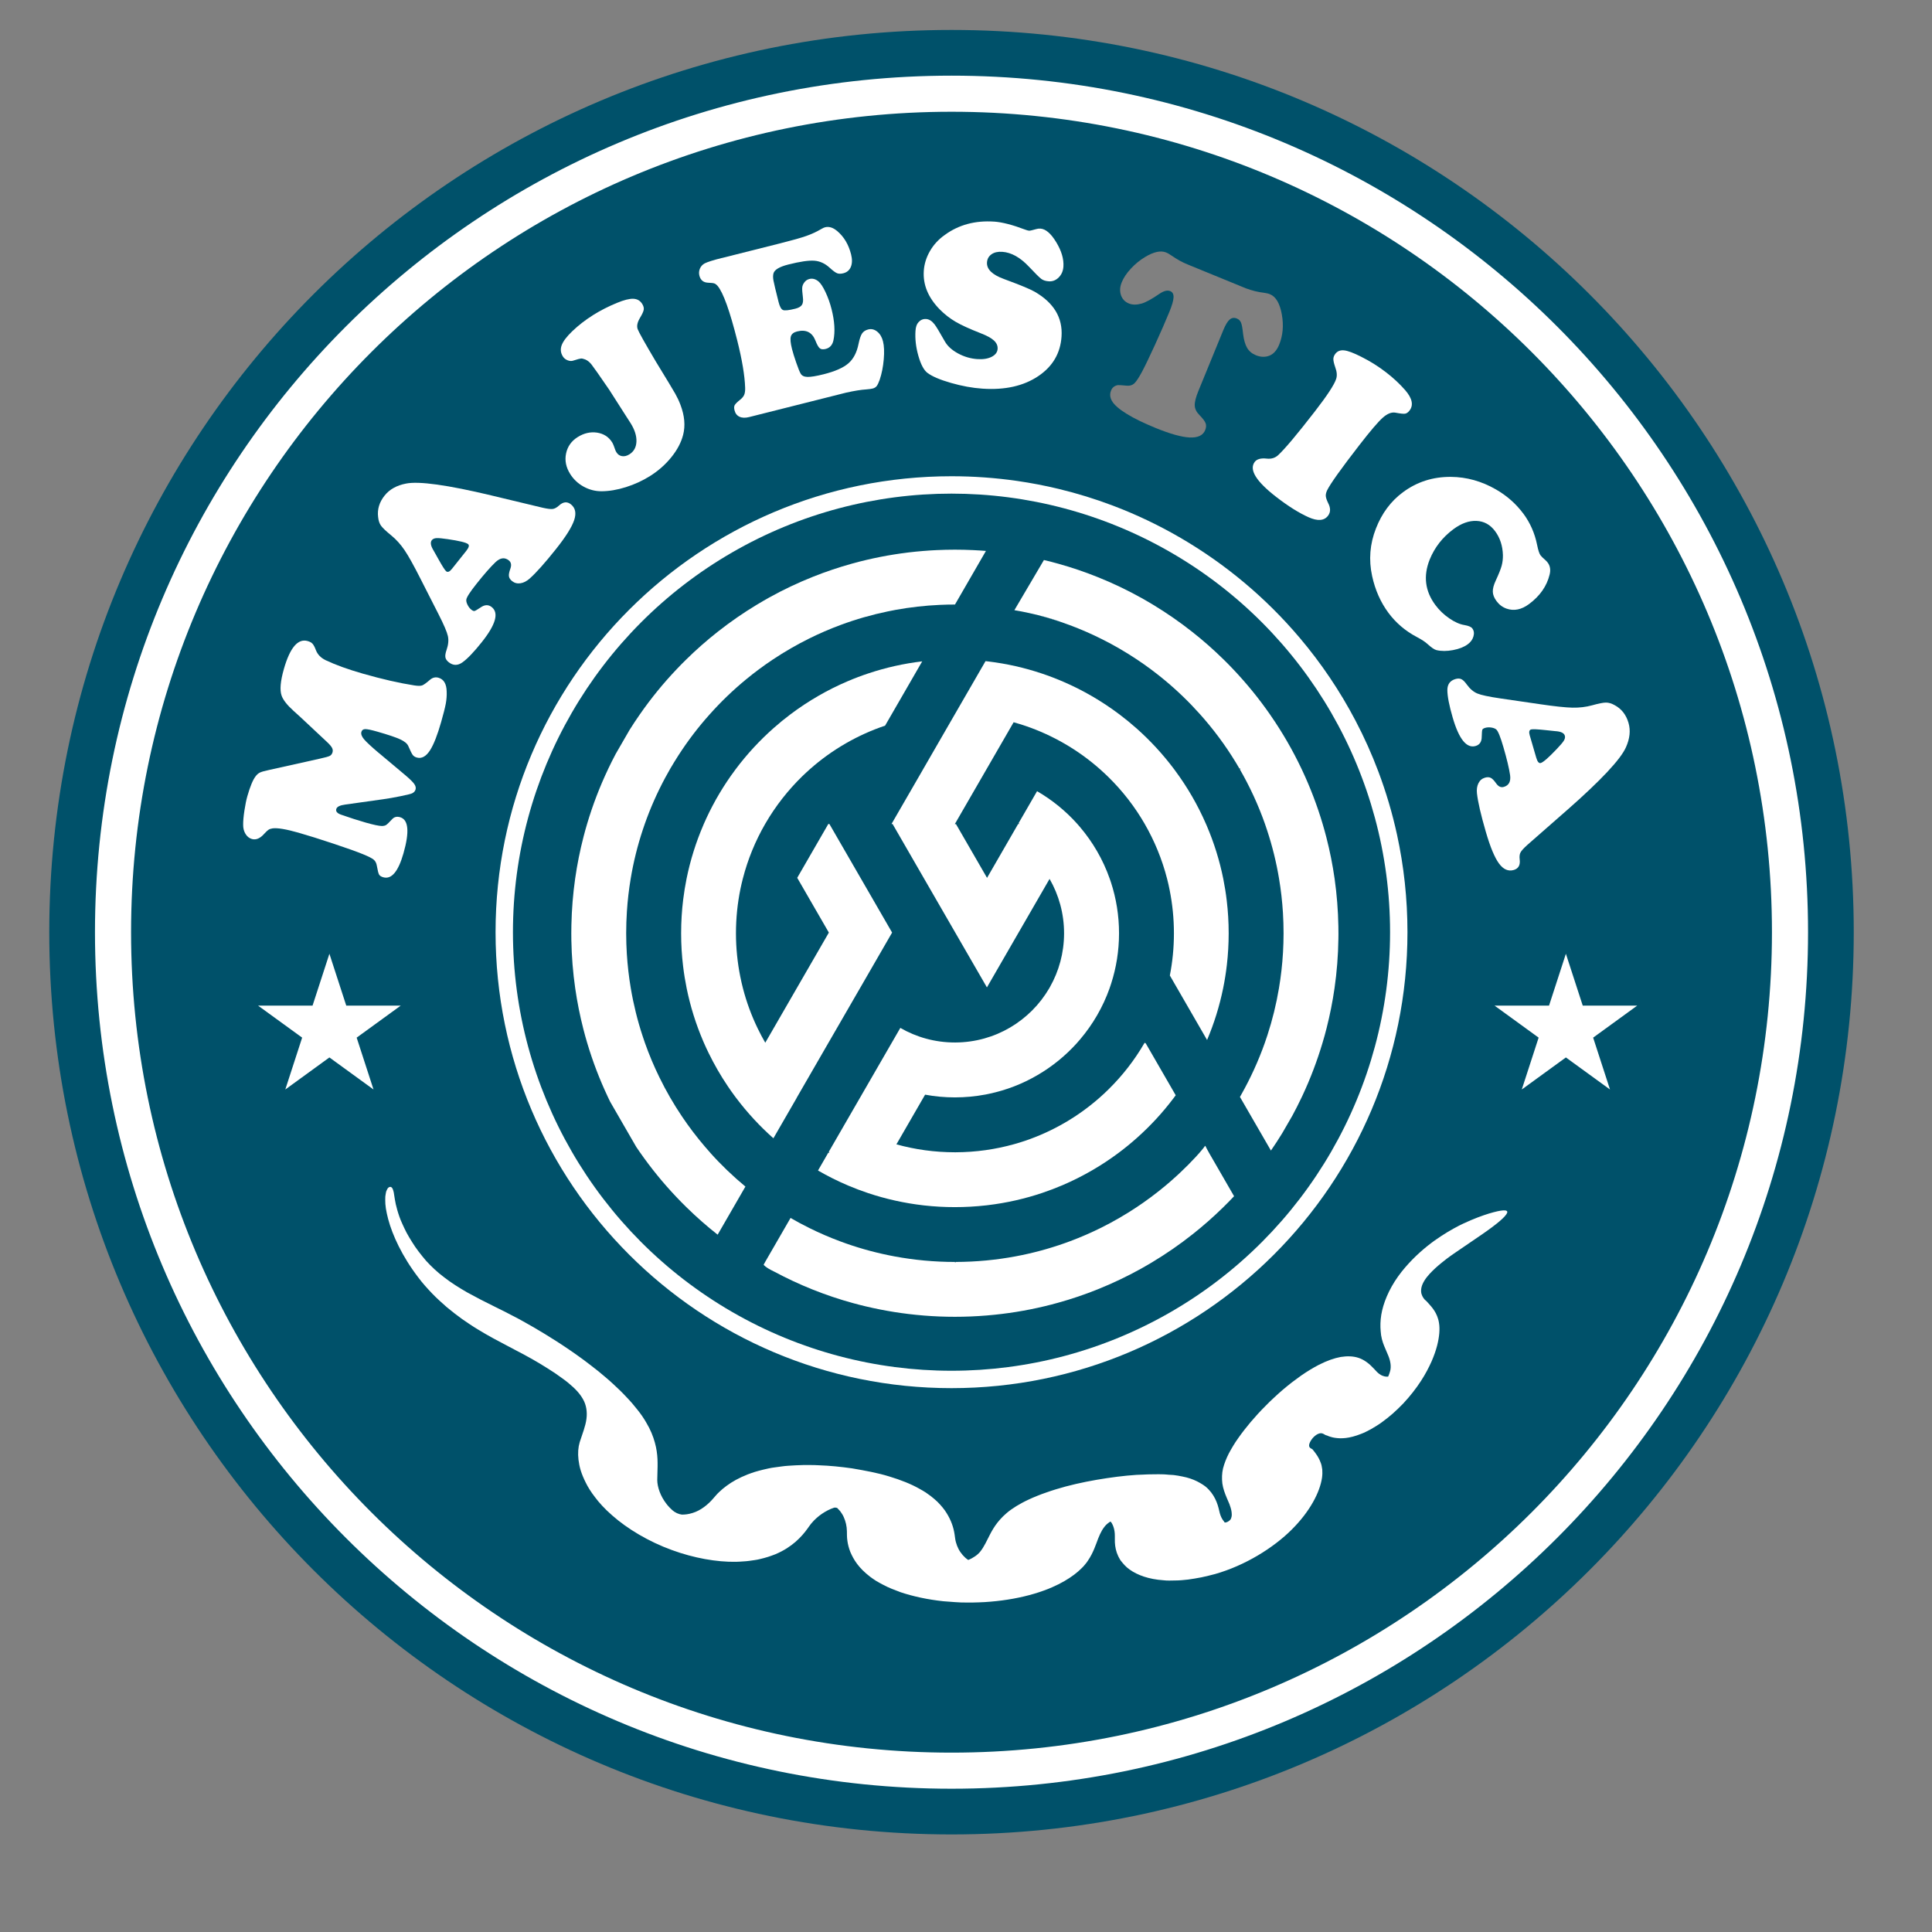 <svg xmlns="http://www.w3.org/2000/svg" id="uuid-0178f347-9618-4d6c-95c9-e8623b57715c" viewBox="0 0 1000 1000"><rect x="0" y="0" width="1000" height="1000" fill="#808080" stroke="none"/><path d="M492.5,15.5C234.58,15.5,25.5,224.58,25.5,482.5s209.08,467,467,467,467-209.08,467-467S750.42,15.5,492.5,15.5ZM605.71,150.68c-1.47-.6-3.33-.14-5.59,1.4-4.09,2.81-7.21,4.5-9.33,5.08-2.53.69-4.69.66-6.5-.08-2.03-.84-3.39-2.28-4.09-4.35-.69-2.06-.55-4.28.42-6.65.96-2.34,2.53-4.69,4.74-7.07,2.2-2.37,4.67-4.38,7.41-6.03,4.44-2.67,8.05-3.43,10.84-2.29.75.31,1.57.77,2.46,1.4,1.86,1.25,3.41,2.21,4.65,2.9,1.23.68,2.7,1.37,4.4,2.06l29.76,12.19c3.25,1.2,6.34,1.96,9.29,2.29,1.25.16,2.31.41,3.18.77,3.05,1.25,5.09,4.72,6.12,10.42s.56,10.94-1.39,15.72c-1.35,3.28-3.32,5.26-5.93,5.95-1.97.51-4.01.34-6.12-.53-2-.82-3.5-2.08-4.52-3.79-1.01-1.71-1.71-4.14-2.09-7.29-.29-2.84-.64-4.77-1.06-5.78-.43-1.01-1.15-1.72-2.16-2.13-1.4-.58-2.63-.4-3.71.52-1.08.92-2.17,2.72-3.27,5.39l-12.95,31.63c-1.32,3.24-1.95,5.73-1.87,7.48.07,1.75.89,3.4,2.45,4.96,1.68,1.7,2.73,3.09,3.15,4.16s.35,2.28-.21,3.64c-1.11,2.71-3.77,3.97-7.98,3.79-4.21-.19-10.12-1.84-17.73-4.95-6.2-2.54-11.2-4.98-14.99-7.34-1.92-1.18-3.54-2.35-4.84-3.49-3.28-2.84-4.34-5.69-3.16-8.55.63-1.54,1.8-2.47,3.51-2.78.22-.03.77-.01,1.63.05.74.05,1.72.13,2.93.24,1.6.17,2.92-.22,3.94-1.16s2.38-3,4.08-6.18c1.5-2.81,3.73-7.45,6.69-13.91,2.95-6.47,5.42-12.11,7.39-16.93,1.39-3.39,2.11-5.91,2.17-7.55.06-1.65-.52-2.72-1.72-3.21Z" style="fill:#00516a; stroke-width:0px;"></path><path d="M492.5,39.16c-244.85,0-443.34,198.49-443.34,443.34s198.49,443.34,443.34,443.34,443.34-198.49,443.34-443.34S737.35,39.16,492.5,39.16ZM492.5,907.16c-234.53,0-424.66-190.13-424.66-424.66S257.97,57.84,492.5,57.84s424.66,190.13,424.66,424.66-190.13,424.66-424.66,424.66Z" style="fill:#fff; stroke-width:0px;"></path><polygon points="170.5 493.67 179.22 520.5 207.43 520.5 184.61 537.08 193.33 563.92 170.5 547.33 147.67 563.92 156.39 537.08 133.57 520.5 161.78 520.5 170.5 493.67" style="fill:#fff; stroke-width:0px;"></polygon><polygon points="810.5 493.67 819.22 520.5 847.43 520.5 824.61 537.08 833.33 563.92 810.5 547.33 787.67 563.92 796.39 537.08 773.57 520.5 801.78 520.5 810.5 493.67" style="fill:#fff; stroke-width:0px;"></polygon><path d="M196.12,389.76l13.77,11.56c2.31,1.97,3.82,3.46,4.53,4.47.71,1.01.93,1.96.67,2.86-.25.86-.84,1.52-1.77,1.97-.59.3-2.6.79-6.01,1.49-3.41.7-6.42,1.22-9.02,1.58l-19.64,2.76c-2.73.36-4.26,1.13-4.59,2.3-.36,1.25.48,2.23,2.52,2.94,4.54,1.59,8.76,2.95,12.68,4.07,4.07,1.16,6.88,1.76,8.44,1.78.94-.03,1.67-.21,2.19-.55.52-.34,1.57-1.36,3.16-3.06,1.03-1.1,2.37-1.42,4.02-.95,4.38,1.25,4.97,7.49,1.76,18.72-2.71,9.47-6.19,13.59-10.46,12.37-1.09-.31-1.82-.78-2.17-1.41-.35-.63-.72-2.1-1.12-4.41-.22-1.46-.77-2.56-1.66-3.3-.89-.74-2.76-1.69-5.6-2.84-3.03-1.25-8.07-3.05-15.12-5.4-7.05-2.35-13.12-4.26-18.2-5.71-6.38-1.82-10.84-2.57-13.39-2.24-.88.13-1.58.36-2.1.7-.52.34-1.27,1.04-2.26,2.12-2.12,2.4-4.24,3.29-6.36,2.69-1.37-.39-2.47-1.27-3.31-2.63-.84-1.36-1.25-2.97-1.22-4.83-.02-1.87.2-4.29.65-7.27.45-2.98.96-5.47,1.53-7.47,1.43-5.01,2.85-8.43,4.27-10.27.68-.91,1.44-1.56,2.27-1.95.83-.4,2.44-.85,4.83-1.35l25.97-5.78c2.84-.62,4.61-1.11,5.31-1.47.69-.35,1.17-.98,1.43-1.88.22-.78.13-1.56-.28-2.33-.41-.77-1.3-1.8-2.67-3.08l-13.77-12.89c-1.78-1.61-2.94-2.66-3.48-3.15-3.36-3.03-5.42-5.68-6.18-7.92-1-2.87-.6-7.45,1.2-13.75,3.17-11.07,7.27-15.89,12.32-14.44,1.14.32,1.98.8,2.54,1.43.56.63,1.14,1.74,1.74,3.35.86,2.19,2.51,3.89,4.95,5.1,5.14,2.44,11.59,4.77,19.33,6.99,9.98,2.85,18.85,4.88,26.63,6.09,1.91.29,3.26.29,4.07-.01.81-.3,2.16-1.27,4.07-2.93,1.34-1.14,2.8-1.49,4.36-1.04,2.74.78,4.16,3.16,4.25,7.12.09,2.06-.07,4.15-.46,6.28-.4,2.13-1.21,5.35-2.44,9.65-1.89,6.61-3.77,11.41-5.64,14.39-2.09,3.3-4.4,4.58-6.94,3.86-.94-.27-1.64-.72-2.12-1.37-.47-.64-1.23-2.17-2.28-4.59-.53-1.25-1.92-2.4-4.16-3.44-2.24-1.04-6.18-2.37-11.81-3.98-3.13-.9-5.23-1.34-6.29-1.32-1.06.01-1.73.49-2,1.43-.31,1.1.14,2.37,1.35,3.81,1.22,1.45,3.78,3.83,7.7,7.15Z" style="fill:#fff; stroke-width:0px;"></path><path d="M254.33,256.44l26.53,6.36c2.47.56,4.21.77,5.22.64,1.01-.13,2.08-.71,3.21-1.73,2.17-2.01,4.25-2.24,6.22-.66,2.32,1.85,2.88,4.58,1.67,8.19-1.21,3.61-4.35,8.6-9.42,14.97-5.73,7.2-10.27,12.29-13.64,15.28-1.55,1.36-3.14,2.17-4.76,2.41-1.62.24-3.06-.13-4.3-1.12-.96-.76-1.5-1.6-1.63-2.51-.13-.91.11-2.21.73-3.91.68-1.9.42-3.33-.79-4.3-2.13-1.7-4.42-1.41-6.85.87-2.59,2.47-5.88,6.21-9.88,11.25-3.37,4.23-5.13,6.97-5.28,8.2-.09.76.13,1.67.66,2.71.52,1.04,1.17,1.87,1.93,2.47.7.56,1.26.78,1.68.68.42-.1,1.47-.72,3.14-1.83,2.12-1.49,4.04-1.55,5.76-.18,3.79,3.02,2.07,9.06-5.15,18.13-4.1,5.16-7.47,8.67-10.1,10.53-2.44,1.7-4.79,1.65-7.05-.15-.99-.79-1.55-1.64-1.7-2.56-.15-.92.06-2.2.63-3.83.91-2.65,1.14-5.04.66-7.16-.47-2.12-2.09-5.89-4.85-11.31l-9.4-18.48c-3.44-6.79-6.16-11.68-8.18-14.66-2.02-2.98-4.31-5.52-6.86-7.6-2.71-2.21-4.48-3.89-5.31-5.04-.83-1.15-1.33-2.66-1.51-4.52-.48-3.97.63-7.66,3.35-11.07,2.56-3.22,6.26-5.29,11.11-6.22,6.68-1.34,21.41.71,44.18,6.14ZM233.9,294.47l7.45-9.36c1.37-1.72,1.67-2.88.91-3.49-1.05-.84-4.58-1.69-10.59-2.57-2.74-.41-4.66-.58-5.75-.52-1.09.07-1.89.42-2.4,1.05-.91,1.15-.6,2.95.92,5.41.19.36.95,1.72,2.29,4.08,2.18,3.92,3.59,6.14,4.23,6.64.8.63,1.78.22,2.94-1.25Z" style="fill:#fff; stroke-width:0px;"></path><path d="M306.88,163.14c3.86-2.42,8.01-4.54,12.44-6.36,3.62-1.5,6.44-2.21,8.46-2.14,2.02.08,3.56.96,4.62,2.65.67,1.07.94,2.07.8,2.99-.14.93-.8,2.36-1.98,4.31-1.35,2.29-1.74,4.22-1.15,5.8.58,1.58,3.72,7.17,9.4,16.76,5.63,9.2,8.97,14.74,10.03,16.62,1.06,1.88,1.96,3.79,2.69,5.73,2.16,5.66,2.62,10.87,1.38,15.64-1.01,3.9-3.04,7.75-6.1,11.53-3.05,3.79-6.73,7.03-11.04,9.74-3.83,2.4-7.97,4.31-12.44,5.72-4.47,1.41-8.67,2.12-12.6,2.14-3.25.02-6.34-.77-9.27-2.37-2.92-1.6-5.26-3.8-7.01-6.59-2.16-3.45-2.87-6.98-2.11-10.6.76-3.62,2.77-6.46,6.05-8.51,3.21-2.01,6.52-2.77,9.95-2.28,3.45.53,6.06,2.2,7.84,5.03.45.72,1,2.06,1.65,4.01.15.39.35.79.61,1.2.69,1.1,1.65,1.75,2.88,1.94,1.23.19,2.49-.12,3.8-.94,2.31-1.45,3.52-3.65,3.64-6.6.12-2.95-.89-6.12-3-9.5l-3-4.67-8.05-12.6c-5.13-7.49-8.2-11.87-9.21-13.13-1.01-1.26-2.09-2.13-3.26-2.61-.95-.36-1.69-.53-2.21-.48-.53.04-1.81.39-3.85,1.04-.94.35-1.94.31-3.03-.12-1.08-.42-1.91-1.09-2.47-1.98-1.17-1.86-1.37-3.81-.61-5.85.76-2.04,2.58-4.44,5.46-7.21,3.21-3.07,6.78-5.84,10.71-8.31Z" style="fill:#fff; stroke-width:0px;"></path><path d="M373.53,133.58l30.42-7.66c6.16-1.55,10.61-2.81,13.37-3.78,2.76-.97,5.38-2.18,7.86-3.65.77-.45,1.39-.73,1.86-.85,2.05-.52,4.14.13,6.28,1.94,3.51,2.94,5.9,6.95,7.19,12.04.65,2.57.61,4.72-.1,6.48-.71,1.75-2.02,2.87-3.91,3.34-1.3.33-2.39.32-3.25-.03-.86-.35-2.14-1.3-3.83-2.84-2.4-2.21-5.05-3.42-7.93-3.63-2.89-.22-7.37.44-13.45,1.97-4.54,1.14-7.1,2.65-7.67,4.51-.29,1-.31,2.24-.04,3.72.27,1.49,1.16,5.23,2.67,11.22.6,2.37,1.36,3.74,2.29,4.11.93.37,3.08.14,6.43-.71,1.66-.42,2.77-1.07,3.35-1.95.58-.88.74-2.23.49-4.06-.3-2.36-.41-4-.33-4.92.08-.92.44-1.8,1.07-2.63.65-.92,1.53-1.52,2.63-1.8,1.62-.41,3.19.01,4.72,1.26,1.12.94,2.33,2.78,3.63,5.54,1.3,2.76,2.35,5.71,3.15,8.87,1.57,6.23,1.89,11.59.96,16.06-.52,2.44-1.86,3.93-4.03,4.48-1.34.34-2.36.23-3.04-.34-.69-.56-1.44-1.89-2.26-3.99-1.71-4.31-4.88-5.88-9.5-4.72-1.78.45-2.85,1.32-3.22,2.6-.37,1.29-.17,3.45.6,6.49.47,1.85,1.2,4.22,2.2,7.09,1,2.88,1.75,4.75,2.27,5.63.61,1.1,1.8,1.68,3.55,1.72,1.75.04,4.54-.42,8.37-1.38,5.92-1.49,10.19-3.37,12.8-5.65,2.62-2.27,4.37-5.64,5.26-10.11.53-2.57,1.14-4.36,1.83-5.37.69-1.01,1.74-1.7,3.16-2.06,1.66-.42,3.21-.04,4.66,1.12,1.45,1.17,2.45,2.84,2.99,5.01.6,2.37.73,5.48.4,9.34-.33,3.86-1.03,7.39-2.11,10.6-.57,1.57-1.09,2.66-1.57,3.26-.48.6-1.17,1.02-2.08,1.25-.75.19-1.86.34-3.34.46-2.65.16-6.09.72-10.34,1.66l-50.19,12.64c-2.01.51-3.68.46-5.01-.15-1.33-.61-2.2-1.72-2.6-3.34-.29-1.14-.26-2.03.08-2.66.34-.63,1.27-1.56,2.76-2.77,1.05-.81,1.77-1.66,2.16-2.56.38-.89.55-2.11.5-3.65-.2-6.29-1.57-14.48-4.11-24.58-3.84-15.23-7.2-24.6-10.1-28.11-.59-.69-1.17-1.13-1.72-1.33-.55-.2-1.63-.32-3.24-.38-2.42-.1-3.92-1.32-4.51-3.65-.32-1.26-.23-2.48.27-3.66.5-1.17,1.32-2.07,2.47-2.7,1.45-.74,4.38-1.67,8.8-2.78Z" style="fill:#fff; stroke-width:0px;"></path><path d="M514.55,114.7c4.18.28,9.59,1.69,16.23,4.21.8.3,1.44.46,1.92.5.41.03,1.65-.26,3.73-.85.67-.2,1.36-.28,2.1-.23,2.72.18,5.45,2.53,8.18,7.04,2.73,4.51,3.97,8.71,3.71,12.61-.15,2.27-.96,4.15-2.43,5.62-1.47,1.47-3.17,2.14-5.12,2.01-1.62-.11-2.92-.52-3.89-1.24-.97-.72-3.07-2.8-6.31-6.24-4.57-4.88-9.2-7.47-13.91-7.79-2.27-.15-4.13.27-5.56,1.28-1.43,1-2.21,2.4-2.33,4.19-.24,3.53,2.69,6.4,8.78,8.61,8.24,3.04,13.49,5.21,15.77,6.51,10.01,5.73,14.69,13.49,14.03,23.27-.58,8.65-4.59,15.47-12.03,20.48-7.6,5.11-17.23,7.28-28.88,6.49-5.2-.35-10.64-1.34-16.32-2.97-5.68-1.63-9.74-3.36-12.19-5.2-1.86-1.43-3.43-4.38-4.69-8.85-1.27-4.47-1.76-8.77-1.48-12.92.13-1.99.64-3.46,1.52-4.42,1.1-1.23,2.42-1.79,3.97-1.69,1.54.1,2.97,1,4.29,2.67.79.95,2.61,3.95,5.45,8.99,1.35,2.38,3.61,4.42,6.77,6.15,3.17,1.72,6.5,2.7,9.99,2.94,3,.2,5.48-.19,7.42-1.18,1.94-.99,2.97-2.36,3.09-4.1.11-1.62-.53-3.07-1.91-4.35-1.38-1.28-3.68-2.53-6.9-3.77-5.68-2.22-9.99-4.19-12.94-5.92s-5.66-3.84-8.14-6.33c-6.03-6.12-8.8-12.79-8.32-20.01.24-3.57,1.31-7,3.2-10.28,1.89-3.28,4.45-6.05,7.66-8.32,7.21-5.26,15.72-7.56,25.55-6.9Z" style="fill:#fff; stroke-width:0px;"></path><path d="M662.08,178.44c-1.35,3.28-3.32,5.26-5.93,5.95-1.97.51-4.01.34-6.12-.53-2-.82-3.5-2.08-4.52-3.79-1.01-1.71-1.71-4.14-2.09-7.29-.29-2.84-.64-4.77-1.06-5.78-.43-1.01-1.15-1.72-2.16-2.13-1.4-.58-2.63-.4-3.71.52-1.08.92-2.17,2.72-3.27,5.39l-12.95,31.63c-1.32,3.24-1.95,5.73-1.87,7.48.07,1.75.89,3.4,2.45,4.96,1.68,1.7,2.73,3.09,3.15,4.16s.35,2.28-.21,3.64c-1.11,2.71-3.77,3.97-7.98,3.79-4.21-.19-10.12-1.84-17.73-4.95-6.2-2.54-11.2-4.98-14.99-7.34-1.92-1.18-3.54-2.35-4.84-3.49-3.28-2.84-4.34-5.69-3.16-8.55.63-1.54,1.8-2.47,3.51-2.78.22-.03.77-.01,1.63.05.74.05,1.72.13,2.93.24,1.6.17,2.92-.22,3.94-1.16s2.38-3,4.08-6.18c1.5-2.81,3.73-7.45,6.69-13.91,2.95-6.47,5.42-12.11,7.39-16.93,1.39-3.39,2.11-5.91,2.17-7.55.06-1.65-.52-2.72-1.72-3.21-1.47-.6-3.33-.14-5.59,1.4-4.09,2.81-7.21,4.5-9.33,5.08-2.53.69-4.69.66-6.5-.08-2.03-.84-3.39-2.28-4.09-4.35-.69-2.06-.55-4.28.42-6.65.96-2.34,2.53-4.69,4.74-7.07,2.2-2.37,4.67-4.38,7.41-6.03,4.44-2.67,8.05-3.43,10.84-2.29.75.31,1.57.77,2.46,1.4,1.86,1.25,3.41,2.21,4.65,2.9,1.23.68,2.7,1.37,4.4,2.06l29.76,12.19c3.25,1.2,6.34,1.96,9.29,2.29,1.25.16,2.31.41,3.18.77,3.05,1.25,5.09,4.72,6.12,10.42s.56,10.94-1.39,15.72Z" style="fill:none; stroke-width:0px;"></path><path d="M717.66,192.9c3.67,2.84,6.87,5.84,9.63,9,3.7,4.26,4.46,7.8,2.26,10.63-.72.93-1.48,1.46-2.28,1.59-.8.13-2.43-.04-4.89-.51-2.05-.41-4.28.46-6.69,2.61-2.41,2.15-6.43,6.86-12.06,14.13-9.52,12.29-15.11,20.13-16.76,23.53-.5,1.11-.71,2.09-.63,2.95.08.86.47,2.03,1.18,3.5,1.38,2.61,1.35,4.83-.07,6.66-1.99,2.57-5.33,2.82-10,.75-5.04-2.26-10.64-5.77-16.78-10.53-10.49-8.12-14.18-14.18-11.09-18.17,1.12-1.45,3.2-2,6.23-1.66,2.32.26,4.28-.34,5.86-1.79,3.45-3.19,9.79-10.74,19.01-22.64,6.38-8.23,10.05-13.83,11.01-16.8.57-1.67.42-3.69-.47-6.07-.65-1.89-.97-3.3-.97-4.23,0-.93.35-1.84,1.04-2.74,1.07-1.38,2.59-1.97,4.56-1.75,1.97.21,4.89,1.31,8.77,3.28,4.64,2.31,9.02,5.06,13.14,8.25Z" style="fill:#fff; stroke-width:0px;"></path><path d="M788.46,265.82c3.54,4.77,5.92,10.15,7.13,16.15.57,2.82,1.16,4.64,1.77,5.45.44.59,1.29,1.43,2.55,2.51.41.35.81.79,1.2,1.31,1.26,1.7,1.58,3.77.96,6.21-1.46,5.95-5,11.01-10.61,15.19-3.95,2.94-7.85,3.73-11.69,2.38-2.07-.74-3.79-2.03-5.15-3.86-1.24-1.67-1.89-3.29-1.94-4.87-.06-1.58.46-3.54,1.56-5.88,1.54-3.32,2.54-5.84,3.01-7.56.47-1.72.69-3.56.66-5.51-.13-4.82-1.49-8.96-4.06-12.42-2.5-3.36-5.7-5.13-9.6-5.3-3.9-.17-7.89,1.27-11.98,4.3-5.62,4.17-9.71,9.42-12.27,15.73-3.38,8.49-2.39,16.33,2.95,23.51,1.97,2.65,4.35,4.94,7.17,6.88,2.81,1.94,5.45,3.11,7.93,3.5,2.1.37,3.44.94,4.02,1.73.85,1.14,1.05,2.52.59,4.12-.46,1.6-1.43,2.97-2.94,4.08-1.89,1.41-4.44,2.41-7.64,3.02-3.2.6-6.07.6-8.59,0-1.07-.27-2.61-1.33-4.64-3.17-1.15-1.07-2.98-2.27-5.49-3.6-5.91-3.11-10.81-7.28-14.69-12.5-4.05-5.46-6.87-11.8-8.45-19.04-1.84-8.42-1.18-16.64,1.98-24.66,3.05-7.84,7.69-14.08,13.93-18.71,7.25-5.39,15.54-8.05,24.86-7.98,8.11.06,15.87,2.22,23.3,6.49,5.66,3.25,10.38,7.42,14.17,12.51Z" style="fill:#fff; stroke-width:0px;"></path><path d="M811.07,419.33l-20.51,17.99c-1.88,1.69-3.06,2.99-3.54,3.89-.48.9-.62,2.11-.44,3.62.39,2.94-.63,4.76-3.05,5.47-2.85.83-5.4-.29-7.66-3.36-2.25-3.07-4.52-8.52-6.79-16.33-2.57-8.83-4.11-15.48-4.61-19.96-.22-2.06.04-3.82.78-5.28.74-1.47,1.87-2.42,3.39-2.86,1.17-.34,2.17-.3,2.99.11.82.42,1.74,1.37,2.77,2.85,1.16,1.65,2.48,2.27,3.97,1.83,2.62-.76,3.7-2.79,3.25-6.1-.52-3.54-1.68-8.39-3.48-14.56-1.51-5.2-2.73-8.21-3.65-9.04-.57-.51-1.44-.85-2.59-1.03-1.15-.17-2.2-.12-3.13.15-.86.25-1.37.58-1.52.98-.16.41-.26,1.61-.31,3.62,0,2.59-1.07,4.19-3.18,4.8-4.65,1.35-8.6-3.54-11.84-14.67-1.84-6.33-2.77-11.1-2.77-14.32.02-2.97,1.42-4.86,4.2-5.67,1.21-.35,2.24-.32,3.08.09.84.41,1.76,1.32,2.76,2.72,1.64,2.28,3.46,3.83,5.46,4.67,2,.84,6.01,1.69,12.03,2.57l20.51,2.99c7.53,1.11,13.09,1.7,16.7,1.78,3.6.07,6.99-.33,10.17-1.21,3.37-.94,5.76-1.42,7.18-1.42,1.42-.01,2.94.45,4.56,1.37,3.52,1.9,5.89,4.94,7.11,9.12,1.15,3.95.7,8.16-1.33,12.66-2.76,6.23-12.93,17.08-30.51,32.54ZM791.81,380.69l3.35,11.49c.61,2.11,1.39,3.03,2.33,2.75,1.29-.38,4.03-2.76,8.21-7.16,1.92-2,3.16-3.46,3.74-4.4.58-.93.75-1.79.52-2.57-.41-1.41-2.06-2.2-4.95-2.37-.4-.05-1.95-.22-4.66-.49-4.46-.48-7.09-.61-7.87-.38-.98.28-1.2,1.33-.68,3.12Z" style="fill:#fff; stroke-width:0px;"></path><path d="M723.1,432.05c-2.44-11.2-5.68-22.11-9.65-32.66-3.41-9.06-7.36-17.86-11.82-26.35-8.07-15.4-17.8-29.8-28.95-42.96-17.37-20.52-38.18-38.02-61.54-51.63-.01,0-.01-.01-.01-.01-11.11-6.47-22.8-12.07-34.97-16.68-9.15-3.47-18.58-6.39-28.23-8.71-7.05-1.7-14.23-3.08-21.51-4.13-11.08-1.59-22.4-2.42-33.92-2.42-130.34,0-236,105.66-236,236s105.66,236,236,236,236-105.66,236-236c0-17.31-1.86-34.19-5.4-50.45ZM582.18,274.93c18.54,37.28,50.54,73.92,105.62,93.66,5.49,9.39,10.32,19.21,14.43,29.4-104.93-15.31-140.38-83.56-152.09-134.13,11.03,2.9,21.74,6.61,32.04,11.07ZM513.25,257.39c4.99.44,9.92,1.06,14.81,1.83,10.99,61.41,49.88,156.96,184.62,171.85,1.49,6.39,2.71,12.89,3.64,19.49-210.21,0-203.94-178.54-203.07-193.17ZM492.5,708.56c-124.85,0-226.06-101.21-226.06-226.06s101.21-226.06,226.06-226.06c0,0-13.89,226.06,226.06,226.06,0,124.85-101.21,226.06-226.06,226.06Z" style="fill:#fff; stroke-width:0px;"></path><path d="M488.62,518.48c1.3.26,2.3,1.95,2.66,4.97.37,3.01-.04,7.31-1.72,12.36-.83,2.53-2.04,5.19-3.57,7.95-1.6,2.71-3.49,5.54-5.88,8.21-4.7,5.4-11.15,10.4-18.95,13.77-7.83,3.29-15.91,4.48-23.06,4.13-3.58-.14-6.94-.73-10-1.45-3.05-.81-5.81-1.78-8.21-2.93-4.8-2.29-8.19-4.97-10.11-7.33-1.92-2.35-2.45-4.25-1.74-5.36,1.53-2.35,7.32-1.08,15.58-.59,2.06.15,4.3.18,6.65.18,2.36-.08,4.84-.16,7.41-.49,5.13-.59,10.56-1.91,15.82-4.1,5.23-2.28,9.94-5.28,13.92-8.57,2.02-1.62,3.79-3.35,5.48-5,1.63-1.7,3.15-3.34,4.48-4.93,5.37-6.3,8.46-11.36,11.22-10.83Z" style="fill:#fff; stroke-width:0px;"></path><path d="M601.87,580.46c-.07,1.34-1.9,2.47-5.27,3.34-.84.22-1.78.42-2.81.6-1.03.16-2.13.24-3.33.32-2.39.14-5.15.31-8.15.04-1.5-.1-3.08-.23-4.73-.38-1.64-.17-3.32-.5-5.08-.8-3.53-.54-7.19-1.56-11.06-2.64-7.65-2.38-15.83-5.85-23.82-10.56-7.95-4.79-14.88-10.35-20.62-15.94-2.79-2.89-5.42-5.62-7.57-8.47-1.09-1.41-2.18-2.72-3.11-4.09-.92-1.37-1.78-2.7-2.59-3.98-1.66-2.51-2.82-5.02-3.84-7.19-.49-1.1-.95-2.11-1.3-3.09-.33-.99-.6-1.91-.8-2.76-.84-3.38-.71-5.52.43-6.23s3.2.08,5.86,1.99c.67.48,1.37,1.03,2.11,1.64.76.6,1.6,1.23,2.46,1.94,1.73,1.39,3.5,3.11,5.64,4.81,1.04.88,2.11,1.8,3.21,2.78,1.1.97,2.34,1.88,3.54,2.9,2.36,2.06,5.08,4.04,7.81,6.22,5.62,4.18,11.9,8.56,18.77,12.71,6.92,4.07,13.75,7.51,20.11,10.47,3.22,1.36,6.25,2.82,9.19,3.91,1.46.57,2.86,1.22,4.23,1.73,1.38.5,2.7,1,3.97,1.5,2.52,1.07,4.86,1.81,6.92,2.68,1.03.41,1.98.86,2.87,1.24.89.36,1.71.71,2.45,1.07,2.95,1.43,4.61,2.87,4.54,4.21Z" style="fill:#fff; stroke-width:0px;"></path><ellipse cx="411.25" cy="427.25" rx="42.75" ry="40.75" style="fill:#fff; stroke-width:0px;"></ellipse><path d="M780.05,627.78c-.59,1.88-5.28,5.86-13.2,11.3-3.98,2.72-8.73,5.96-14.33,9.78-.65.46-1.5,1.02-2.02,1.42-.56.42-1.14.84-1.72,1.27-.99.77-1.98,1.55-2.97,2.36-1.98,1.62-3.95,3.39-5.91,5.51-.96,1.07-1.94,2.26-2.75,3.62-.82,1.35-1.36,2.77-1.51,3.92-.34,2.34.39,3.74,1.13,4.88.37.58.83,1.04,1.31,1.42l.19.16.29.3.69.76c.51.58,1.03,1.17,1.55,1.76,1.05,1.26,2.15,2.78,3.01,4.87.42,1.1.8,2.15,1.03,3.75.25,1.55.29,3.33.13,5.26-.35,3.89-1.38,8.54-4,14.57-1.37,3.04-3.08,6.42-5.53,10.17-2.44,3.76-5.58,7.8-9.13,11.59-1.81,1.86-3.66,3.67-5.46,5.25-1.85,1.63-3.76,3.1-5.68,4.51-1.91,1.4-3.82,2.5-5.64,3.57-1.7.92-3.56,1.87-5.05,2.4-6.28,2.5-10.42,2.51-13.53,2.04-.78-.13-1.54-.28-2.2-.5l-1-.33-.82-.35c-.26-.04-.53-.14-.76-.22-.45-.19-.77-.45-1.14-.64-.74-.35-1.53-.59-2.91.05-.86.4-1.93,1.24-2.73,2.19-.79.97-1.31,1.89-1.57,2.64-.6,1.58.07,2.3.75,2.67l.5.26.12.06h.03s-.02-.03.07.08l.37.44c.49.6.98,1.21,1.45,1.89.96,1.33,1.86,2.89,2.52,4.75.35.83.6,2.15.77,3.4l.05,2c.02.7-.09,1.33-.17,2.21-1.08,7.43-6.1,17.34-15.66,26.87-9.49,9.47-24.08,18.57-39.66,23.02-2.38.6-4.72,1.24-7.08,1.71-2.37.46-4.7.85-6.95,1.16-2.18.25-4.57.47-6.59.47-2.09.03-4.24.15-6.07-.1-7.77-.52-13.6-2.71-17.57-5.55-2.06-1.43-3.39-3.09-4.72-4.76l-.75-1.3c-.16-.3-.35-.6-.46-.89l-.73-1.79c-.81-2.38-1.06-4.75-1-7.15v-1.38c.03-.42-.02-.82-.03-1.23-.06-.8-.15-1.59-.33-2.33-.33-1.48-.91-2.83-1.67-3.85-.14-.1-.3-.08-.45-.06-.12.02-.19.07-.21.1v.02c-.09.06.23-.16-.42.32-.49.34-.92.71-1.28,1.05-.37.35-.59.6-1.07,1.22-1.69,2.13-2.84,4.96-4.12,8.5-.66,1.77-1.4,3.68-2.49,5.78-.55,1.05-1.17,2.14-1.97,3.29l-.6.86-.76.94c-.51.64-1.08,1.28-1.73,1.9-2.32,2.34-5.26,4.58-9.03,6.76-1.87,1.08-3.99,2.16-6.35,3.18l-2.05.86c-.74.32-1.55.6-2.34.88-1.61.55-3.21,1.14-4.95,1.62-6.83,2.02-14.55,3.42-22.5,4.08-2,.17-3.99.31-6.04.36-2.04.08-4.08.12-6.14.09l-3.09-.04-3.06-.17c-2.04-.13-4.11-.27-6.12-.46-8.07-.87-15.64-2.5-22.17-4.69-3.13-1.17-6.23-2.35-8.77-3.73-1.31-.69-2.59-1.36-3.78-2.08l-1.72-1.15-1.36-.97c-6.16-4.73-8.61-8.94-10.31-12.88-.76-1.96-1.27-3.87-1.52-5.74-.12-.93-.23-1.87-.23-2.78l-.03-2.25c-.04-2.54-.62-5.06-1.63-7.28-.47-1.13-1.17-2.12-1.82-3.03-.38-.41-.71-.83-1.06-1.17l-.26-.23s0-.02,0-.03c.02-.02,0-.03-.01-.04-.06-.1-.23-.23-.52-.31-.25-.08-.56-.12-.86-.11-.08,0-.15,0-.23.01-.03,0-.12.01-.03,0,.02,0,.04-.01.04-.02-.04,0-.21.05-.31.08-.48.14-.98.39-1.51.56-.52.21-1.04.5-1.59.73-2.15,1.1-4.19,2.48-5.93,4.05-.87.78-1.69,1.6-2.39,2.44-.39.41-.71.85-1.01,1.27l-.49.65-.63.9c-1.7,2.4-3.73,4.76-6.36,7.06-2.65,2.27-5.84,4.48-10.45,6.43-1.13.47-2.49.91-3.77,1.35-1.29.44-2.96.82-4.47,1.2-1.53.39-3.52.6-5.32.87-.87.14-2.01.21-3.08.28-1.13.07-2.5.19-3.75.2-9.94.17-21.79-1.92-33.1-6.07-12.16-4.4-23.2-11.09-30.95-17.95-.97-.87-1.91-1.73-2.83-2.59-.87-.84-1.64-1.67-2.39-2.45-.69-.75-1.4-1.54-2-2.26l-1.64-2.09c-1.13-1.42-1.97-2.68-2.77-3.92-.85-1.31-1.47-2.48-2.04-3.63-1.16-2.3-2.01-4.4-2.62-6.34-.6-1.97-.94-3.8-1.15-5.52-.4-3.43-.16-6.41.63-9.09.71-2.13,1.41-4.23,2.11-6.31.63-1.97,1.15-3.88,1.38-5.74.5-3.75-.13-7.27-1.72-10.09-1.67-2.99-3.82-5.35-7.79-8.65-.99-.81-2.08-1.63-3.24-2.45-1.14-.85-2.35-1.71-3.6-2.55-1.25-.85-2.58-1.65-3.87-2.49-1.3-.84-2.62-1.65-3.94-2.43-10.23-6.18-21.37-11.08-32.17-17.74-2.72-1.63-5.37-3.46-8.09-5.33-2.67-1.92-5.3-3.98-7.93-6.16-2.54-2.24-5.11-4.52-7.52-7.03-2.55-2.69-4.98-5.36-7.06-8.16-8.5-11.06-13.48-22.07-15.67-30.24-.54-2.05-.94-3.92-1.21-5.58-.26-1.67-.34-3.16-.33-4.4.01-.61.02-1.2.03-1.76.07-.49.14-.96.21-1.41.08-.42.16-.81.23-1.19.13-.3.25-.59.37-.86.44-1.09,1.04-1.46,1.54-1.56.49-.1.89.12,1.23.61.33.49.59,1.25.79,2.21.19.96.3,2.1.58,3.64.22,1.51.62,3.27,1.22,5.4.61,2.12,1.4,4.62,2.72,7.43.61,1.38,1.33,2.87,2.13,4.43.83,1.55,1.8,3.14,2.82,4.78,2.01,3.3,4.59,6.59,7.3,9.77,1.4,1.55,2.86,2.98,4.29,4.32,1.55,1.45,3.3,2.9,5.1,4.25,3.55,2.78,7.56,5.28,11.89,7.78,2.22,1.22,4.52,2.44,6.94,3.71,2.44,1.23,5.02,2.52,7.8,3.92,2.79,1.38,5.68,2.78,8.99,4.56,3.4,1.71,6.84,3.7,10.64,5.86,7.49,4.39,15.97,9.61,25.94,16.92,1.24.9,2.49,1.86,3.74,2.85,1.27.97,2.56,1.96,3.84,3,2.52,2.12,5.13,4.22,7.56,6.51,2.47,2.26,4.81,4.5,6.91,6.79,2.15,2.21,4.07,4.48,5.79,6.68,1.75,2.17,3.17,4.28,4.34,6.29,1.19,1.98,2.13,3.83,2.87,5.59.74,1.76,1.3,3.43,1.73,5,.44,1.55.74,3.03.96,4.46.44,2.85.49,5.43.46,7.92-.08,2.33-.14,4.68-.17,7.05.03,3.65,1.66,8.34,4.73,12.29.37.49.75.97,1.18,1.4.4.45.79.89,1.23,1.26l.59.58c.2.18.41.32.6.47.28.23.41.34.62.46.76.5,1.67.92,2.53,1.16.79.23,1.56.32,2.03.27,0-.03-.1-.04.02-.04.16,0,.33.03.53-.01.39-.08.81-.03,1.27-.13.46-.11.94-.13,1.44-.27.49-.15,1.01-.24,1.52-.41,2.06-.62,4.1-1.71,5.9-3.04,1.82-1.32,3.45-2.88,4.9-4.59l1.31-1.5c.51-.58,1.04-1.16,1.64-1.7,1.14-1.12,2.43-2.17,3.87-3.24,2.89-2.13,6.27-4.05,10.85-5.86,1.23-.44,2.38-.9,3.71-1.31,1.44-.4,2.73-.8,4.34-1.17l2.9-.66c1.1-.26,2.18-.39,3.3-.55,2.24-.26,4.48-.69,6.95-.82,1.21-.1,2.43-.16,3.69-.22,1.27-.07,2.57-.12,3.88-.14,2.61,0,5.36-.04,8.12.12,5.58.19,11.36.77,17.19,1.6,6.55,1.13,13.27,2.33,19.2,4.18,5.95,1.79,11.4,3.94,15.73,6.42,1.09.61,2.21,1.23,3.18,1.87l2.5,1.79c1.4,1.05,2.5,2.06,3.61,3.08,1.97,2,3.6,3.96,4.72,5.83,2.35,3.77,3.56,7.36,4.1,10.91l.33,2.33c.06.61.23,1.22.38,1.83.31,1.21.79,2.4,1.37,3.54,1.18,2.24,3.04,4.35,4.86,5.53.08.04.31.18.24.13-.02-.02-.06-.04-.11-.05-.03,0,0,0,0,0h.04s.05,0,.05,0c.03,0,.03-.02.03-.02h0s0,0-.01,0h0s.17-.07.17-.07c.52-.22,1.1-.48,1.65-.79,1.12-.61,2.22-1.35,3.08-2.14.25-.21.47-.42.65-.64l.31-.33.34-.43c.47-.57.9-1.21,1.32-1.88.85-1.34,1.62-2.86,2.45-4.53,1.7-3.33,3.53-7.35,7.98-11.75,1.04-1.02,2.55-2.36,4.24-3.54,1.68-1.19,3.52-2.32,5.56-3.41,1.81-.99,4.95-2.48,7.89-3.64,1.5-.61,3.06-1.19,4.69-1.74,1.6-.57,3.2-1.11,4.9-1.62,6.67-2.07,13.94-3.69,21.09-4.93,7.17-1.22,14.18-2.15,20.75-2.57,1.97-.03,3.9-.18,5.81-.24.96-.03,1.9-.04,2.84-.04.93,0,1.84-.05,2.74-.03l2.68.05c.91-.01,1.7.18,2.54.2l2.5.15,2.32.34c.77.12,1.52.26,2.25.43.72.14,1.41.29,2.09.47,1.35.35,2.61.78,3.79,1.26s2.27,1.04,3.29,1.63c1.01.57,1.93,1.18,2.78,1.83,2.37,1.97,3.86,4.1,4.96,6.27.57,1.08.98,2.19,1.35,3.3.16.56.36,1.11.48,1.67l.37,1.55c.33,1.54.85,2.98,1.6,4.18l.6.85c.09.15.22.26.33.38.08.09.04.03.04.04,0,0-.02,0-.04,0,0,.04,0,.09.03.13.06.17.32.32.88.2.94-.19,1.98-.96,2.42-1.62.03-.07.24-.45.26-.62.05-.21.12-.43.2-.65.02-.39.17-.7.11-1.32-.02-1.11-.21-2.24-.58-3.43-.17-.59-.38-1.19-.61-1.81-.45-1.06-.91-2.12-1.36-3.18-1.04-2.46-1.96-4.96-2.32-7.54-.3-2.59-.24-5.2.36-7.78.68-2.61,1.72-5.24,3-7.75,1.38-2.54,2.96-5.29,4.87-7.93.97-1.38,1.98-2.77,3.05-4.13.54-.67,1.09-1.36,1.65-2.05.55-.71,1.12-1.41,1.71-2.11,2.36-2.74,4.9-5.61,7.69-8.35,1.37-1.42,2.8-2.82,4.29-4.18,1.49-1.37,2.99-2.79,4.58-4.12,1.6-1.32,3.18-2.69,4.81-3.92,1.64-1.22,3.25-2.43,4.84-3.56,3.22-2.22,6.25-4.04,9.04-5.49,4.41-2.24,8.06-3.48,11.39-4.1,3.3-.51,6.42-.48,9.29.49,2.88.97,5.44,2.94,7.79,5.48,1.17,1.28,2.25,2.56,3.71,3.36l.2.09.1.06.21.11.43.17c.28.13.56.2.84.27,1.1.32,2.21.08,2.34.1l.03.03c0,.06.03-.1-.06.15-.13.34-.25.68-.33,1.02-.08.28-.11.34-.15.53-.04.15-.05.39-.05.3,0,0,0,0-.01.02,0,.05,0-.04,0-.12l-.02-.19-.05-.15-.03-.06h0c-.05-.17.42,1.24.22.65h0s.02.09.05.12c0,0-.24-.29-1.02-.29h-.15s.01-.02.01-.02l.03-.02s.06-.09.11-.13c.1-.09.21-.31.36-.51.58-.92,1.26-2.48,1.63-3.85.79-2.45.29-5.5-.88-8.31-.71-1.67-1.41-3.32-2.09-4.93-.96-2.33-1.67-4.85-1.83-7.63-.25-2.71-.18-5.54.3-8.55.5-2.98,1.42-6.14,2.86-9.52,1.41-3.33,3.45-7.03,5.87-10.38,2.39-3.36,4.99-6.25,7.51-8.84,5.08-5.12,10.14-9.02,14.73-12,1.14-.72,2.25-1.42,3.35-2.11,1.07-.62,2.13-1.22,3.16-1.82.97-.54,1.84-.99,2.72-1.46.94-.5,1.49-.72,2.24-1.09,5.54-2.59,9.88-4.14,13.32-5.21,6.81-2.03,9.98-2.19,9.41-.38Z" style="fill:#fff; stroke-width:0px;"></path><circle cx="492.5" cy="482.5" r="227" style="fill:#00516a; stroke-width:0px;"></circle><path d="M605.47,504.84l3.58,6.21.29.5,15.44,26.75c3.62-8.52,6.41-17.47,8.31-26.75.82-4,1.47-8.08,1.94-12.2.61-5.31.92-10.69.93-16.16v-.16c0-5.71-.34-11.33-1-16.86-.44-3.83-1.06-7.61-1.8-11.32-1.92-9.54-4.81-18.72-8.55-27.46-.13-.3-.25-.6-.39-.9-4.27-9.82-9.63-19.06-15.92-27.56-.19-.27-.39-.53-.58-.79-5.77-7.7-12.3-14.79-19.48-21.16-2.83-2.51-5.76-4.91-8.79-7.19-4.57-3.44-9.35-6.61-14.32-9.49-4.72-2.74-9.6-5.2-14.65-7.38-3.69-1.6-7.47-3.06-11.32-4.34-8.81-2.95-18.01-5.05-27.5-6.2-.52-.07-1.03-.13-1.55-.18l-15.65,27.1-.29.5-16.08,27.86-1.3,2.27-15.07,26.08-.29.5h.58l4.27,7.4,11.8,20.46.29.5,2.11,3.65,13.97,24.2.29.5,13.87,24.01,2.22,3.85,16.08-27.86.29-.5,16.06-27.81c4.77,8.29,7.5,17.9,7.5,28.15v.16c-.03,10.06-2.68,19.48-7.3,27.65-.13.24-.27.47-.4.71-4.89,8.36-11.88,15.35-20.23,20.26-8.3,4.88-17.96,7.69-28.27,7.75h-.31c-10.29,0-19.93-2.75-28.24-7.55l-4.27,7.4-.29.5-9.65,16.71-6.44,11.16-.29.5-7.48,12.95-8.6,14.9.29.5h-.57l-5.31,9.2c5.05,2.92,10.3,5.54,15.72,7.83,3.36,1.42,6.77,2.71,10.26,3.87,9.07,3.03,18.56,5.16,28.35,6.3.24.03.48.06.71.08,5.19.58,10.47.87,15.81.87s10.9-.31,16.24-.92c.25-.03.51-.06.77-.09,9.75-1.16,19.2-3.32,28.24-6.36,3.56-1.2,7.06-2.54,10.49-4,5.32-2.28,10.48-4.88,15.45-7.77,4.72-2.74,9.26-5.75,13.61-9,3.27-2.44,6.43-5.03,9.47-7.74,6.98-6.22,13.35-13.12,18.98-20.61.35-.46.71-.93,1.05-1.41l-15.56-26.95h-.57l.29-.5-.06-.1c-.1.2-.22.39-.34.6-5.05,8.71-11.24,16.68-18.36,23.71-1.61,1.6-3.27,3.15-4.98,4.64-5.46,4.79-11.39,9.07-17.71,12.75-6.53,3.81-13.47,6.98-20.75,9.44-1.83.62-3.69,1.19-5.56,1.71-9.65,2.71-19.81,4.17-30.31,4.21h-.37c-10.49,0-20.65-1.43-30.29-4.1l13.86-24.01.29-.5.7-1.21c5.01.93,10.17,1.41,15.45,1.41s10.72-.51,15.86-1.49c.56-.1,1.12-.21,1.67-.34,9.03-1.89,17.53-5.21,25.25-9.74,7.6-4.42,14.45-10.01,20.3-16.5.6-.66,1.18-1.33,1.75-2.01,6.54-7.71,11.73-16.62,15.19-26.34.31-.85.6-1.7.86-2.57,2.61-8.13,4.03-16.8,4.05-25.79v-.16c0-9.21-1.47-18.07-4.18-26.38-.19-.6-.4-1.22-.62-1.81-3.49-9.96-8.81-19.07-15.52-26.94-.4-.48-.82-.95-1.23-1.42-6-6.71-13.05-12.47-20.88-17l-9.53,16.5.29.5h-.57l-4.39,7.61-11.69,20.26-16.07-27.83c-.18,0-.35,0-.53,0h-.07v-.03s.29-.5.29-.5l15.29-26.47.8-1.39.29-.5,13.76-23.82c2.15.6,4.27,1.25,6.36,1.96,6.99,2.39,13.67,5.46,19.98,9.11,6.57,3.79,12.73,8.24,18.38,13.25,1.49,1.32,2.95,2.67,4.37,4.07,7.29,7.16,13.62,15.31,18.76,24.22.02.03.03.04.03.06,5.06,8.78,8.98,18.3,11.56,28.36.5,1.94.95,3.9,1.33,5.88,1.44,7.21,2.2,14.67,2.2,22.3v.16c0,7.4-.73,14.64-2.1,21.65Z" style="fill:#fff; stroke-width:0px;"></path><path d="M412.34,568.26l.29-.5,2.22-3.85,13.86-24.01.29-.5.69-1.19,15.4-26.66.18-.3.11-.19,16.08-27.86.29-.5-16.08-27.85-.21-.35-.08-.14-15.45-26.76-.63-1.09h-.58l-16.08,27.85.29.5.75,1.3,15.33,26.55-.29.5-15.18,26.3-1.19,2.06-16.08,27.85-.17.3c-1.4-2.41-2.7-4.88-3.92-7.4-3.19-6.59-5.76-13.53-7.63-20.76-.52-2.02-.99-4.06-1.4-6.12-1.44-7.19-2.21-14.62-2.22-22.23v-.17c0-7.84.8-15.5,2.31-22.9.37-1.78.78-3.54,1.23-5.29,2.58-10.06,6.49-19.57,11.56-28.35.08-.15.17-.31.27-.46,5.17-8.87,11.52-16.98,18.82-24.12,1.33-1.29,2.69-2.55,4.07-3.78,5.75-5.1,12.02-9.6,18.72-13.45,6.37-3.66,13.14-6.72,20.21-9.1l3.35-5.8.29-.5,15.57-26.97c-9.53,1.12-18.75,3.21-27.6,6.14-3.77,1.24-7.47,2.64-11.1,4.2-5.14,2.19-10.12,4.68-14.92,7.45-5.1,2.93-10,6.17-14.67,9.7-2.92,2.19-5.74,4.5-8.48,6.92-7.3,6.44-13.94,13.62-19.79,21.43-.11.14-.22.29-.32.44-2.88,3.86-5.56,7.87-8.03,12.03l-1.96,3.37c-.03.05-.06.11-.09.17,0,0,0,0,0,.02-2.22,3.99-4.26,8.11-6.1,12.33-.06.14-.13.29-.18.44-3.83,8.87-6.78,18.21-8.74,27.91-.71,3.51-1.28,7.07-1.73,10.67-.71,5.74-1.07,11.58-1.07,17.52v.17c0,5.68.34,11.29,1.01,16.8h0c.46,3.91,1.09,7.76,1.86,11.55,1.93,9.44,4.79,18.54,8.5,27.2.16.39.33.77.5,1.16.76,1.74,1.56,3.46,2.39,5.15,2.9,5.94,6.2,11.66,9.87,17.1,1.15,1.71,2.33,3.39,3.56,5.04.26.36.52.71.79,1.06,5.72,7.59,12.18,14.59,19.28,20.88l12.05-20.88Z" style="fill:#fff; stroke-width:0px;"></path><path d="M367.58,596.6c-.9-.98-1.77-1.98-2.62-2.99-4.26-4.97-8.24-10.19-11.91-15.64-2.13-3.16-4.16-6.41-6.08-9.72l-.06-.09c-1.98-3.43-3.85-6.93-5.59-10.51-2.82-5.74-5.31-11.66-7.47-17.75-.43-1.22-.85-2.43-1.24-3.66h0c-2.64-7.99-4.68-16.24-6.11-24.7-.99-5.86-1.68-11.82-2.06-17.87-.21-3.46-.33-6.96-.33-10.48v-.17c0-3.78.13-7.53.37-11.25.37-5.73,1.03-11.38,1.96-16.94,1.44-8.72,3.57-17.23,6.3-25.44.32-.97.65-1.94.99-2.9,2.93-8.34,6.51-16.37,10.64-24.05,0,0,0-.03.02-.03.77-1.44,1.57-2.86,2.38-4.27.11-.19.22-.38.33-.57.72-1.23,1.46-2.46,2.21-3.68,0,0,.02-.03.03-.03,4.71-7.66,10.01-14.9,15.85-21.68.69-.81,1.39-1.6,2.1-2.38,5.79-6.51,12.09-12.56,18.81-18.1,4.42-3.64,9.03-7.07,13.81-10.26,3.12-2.08,6.31-4.07,9.58-5.94,2.98-1.72,6.01-3.34,9.1-4.88,5.4-2.69,10.96-5.1,16.66-7.2,7.82-2.9,15.92-5.23,24.25-6.95,1.33-.29,2.67-.55,4.02-.79,7.45-1.36,15.09-2.24,22.86-2.59,2.6-.13,5.23-.18,7.87-.18h.05l.18-.32,15.84-27.43c-2.18-.18-4.37-.32-6.58-.42-3.14-.15-6.3-.23-9.49-.23s-6.35.08-9.49.23c-2.06.09-4.1.22-6.14.39-.35.03-.71.05-1.07.08-9.89.81-19.56,2.37-28.98,4.58-2.53.6-5.04,1.23-7.52,1.93-6.88,1.91-13.62,4.18-20.18,6.79-7.82,3.11-15.4,6.7-22.68,10.74-.97.55-1.95,1.09-2.9,1.65-1.25.72-2.48,1.45-3.72,2.2-6.9,4.17-13.52,8.76-19.84,13.72-5.82,4.57-11.37,9.45-16.63,14.63-1.65,1.6-3.26,3.24-4.83,4.91-6.95,7.3-13.34,15.14-19.11,23.45-.03.02-.04.04-.05.07-1.79,2.57-3.53,5.19-5.19,7.84,0,0,0,.02-.02.03l-7.19,12.44h0c-1.39,2.63-2.72,5.28-4,7.97,0,0,0,.02,0,.03-4.31,9.08-7.94,18.54-10.84,28.32-.64,2.15-1.24,4.31-1.8,6.49-1.86,7.14-3.32,14.43-4.38,21.86-1.11,7.83-1.76,15.81-1.93,23.91-.03,1.42-.05,2.85-.05,4.28v.17c0,1.16,0,2.32.03,3.47.15,8.44.83,16.74,2,24.88,1.03,7.15,2.44,14.18,4.21,21.07.62,2.44,1.3,4.88,2.02,7.29,2.84,9.53,6.38,18.76,10.56,27.63.11.24.23.49.34.72.31.66.63,1.33.95,1.98l13.5,23.38c.52.76,1.03,1.53,1.56,2.28h0c.16.25.33.48.5.71,5.65,8.08,11.88,15.72,18.64,22.86,1.76,1.87,3.57,3.7,5.41,5.49,5.08,4.98,10.43,9.69,16.03,14.09l8.13-14.09.29-.5,5.95-10.31c-6.51-5.39-12.63-11.26-18.26-17.55Z" style="fill:#fff; stroke-width:0px;"></path><path d="M692.78,483.03v.16c0,.9,0,1.8-.03,2.7-.12,8.7-.8,17.26-2.01,25.65-1,6.96-2.37,13.81-4.07,20.52-.66,2.63-1.39,5.24-2.17,7.83-2.8,9.38-6.26,18.46-10.35,27.2-.18.39-.37.77-.55,1.16-1.5,3.16-3.09,6.29-4.76,9.36,0,.02-.02.03-.03.05l-5.14,8.89c-1.86,3.05-3.81,6.04-5.84,8.98l-15.76-27.28-.28-.49c.25-.44.5-.87.75-1.31,4.75-8.44,8.81-17.32,12.09-26.56.49-1.38.96-2.76,1.41-4.16,2.55-7.83,4.55-15.91,5.94-24.19,1.03-6.09,1.74-12.3,2.1-18.59.18-3.23.29-6.49.29-9.76v-.16c0-3.54-.11-7.05-.32-10.54-.37-5.98-1.04-11.87-2.01-17.65-1.42-8.55-3.48-16.87-6.14-24.94-.37-1.14-.76-2.28-1.15-3.42-3.49-9.9-7.87-19.38-13.05-28.35h.38l-.29-.5-.18.32c-5.23-9.05-11.27-17.57-18.03-25.46-.78-.92-1.57-1.82-2.38-2.72-5.71-6.4-11.9-12.37-18.5-17.84-4.52-3.74-9.23-7.24-14.12-10.51-3.01-2.01-6.09-3.93-9.23-5.74-2.88-1.67-5.81-3.26-8.8-4.75-5.48-2.76-11.13-5.23-16.93-7.39-1.72-.65-3.46-1.26-5.2-1.85,0,0-.02,0-.05-.02-.49-.18-4.61-1.72-11.65-3.43-.06-.02-.12-.03-.18-.04-3.25-.79-7.1-1.62-11.5-2.37l15.29-25.96c2.58.6,5.13,1.27,7.66,1.98,6.82,1.91,13.5,4.18,20,6.79,7.92,3.16,15.6,6.83,22.98,10.96h0c.86.49,1.72.97,2.57,1.47,1.13.65,2.25,1.32,3.37,1.99,7.02,4.25,13.75,8.92,20.16,13.98,5.71,4.49,11.15,9.29,16.32,14.38,1.75,1.7,3.45,3.44,5.11,5.21,6.83,7.22,13.13,14.95,18.82,23.14.1.14.2.29.3.44,6.1,8.81,11.51,18.15,16.13,27.92.08.15.15.31.22.47,4.21,8.95,7.77,18.26,10.63,27.88.69,2.33,1.34,4.68,1.95,7.04,1.79,6.97,3.21,14.08,4.24,21.31,1.14,8.08,1.8,16.32,1.95,24.68.03,1.17.03,2.33.03,3.51Z" style="fill:#fff; stroke-width:0px;"></path><path d="M548.37,321.69c-3.82-1.28-7.71-2.43-11.65-3.43,7.04,1.71,11.16,3.25,11.65,3.43Z" style="fill:#fff; stroke-width:0px;"></path><path d="M638.74,619.17c-1.85,1.97-3.74,3.9-5.68,5.79-4.99,4.89-10.23,9.5-15.71,13.84-6.65,5.27-13.65,10.12-20.96,14.51-.84.51-1.69,1.01-2.54,1.5-1.13.66-2.28,1.31-3.43,1.96-7.11,3.94-14.49,7.46-22.1,10.52-6.75,2.72-13.68,5.08-20.79,7.04-2.27.64-4.56,1.23-6.87,1.78-9.63,2.31-19.53,3.91-29.64,4.75-.11.02-.22.03-.34.03-5.42.45-10.9.68-16.44.68s-10.72-.22-16-.64c-.1,0-.19-.02-.29-.03-10.14-.82-20.06-2.41-29.72-4.7-2.26-.53-4.51-1.11-6.73-1.72-7.16-1.96-14.14-4.32-20.95-7.04-6.83-2.73-13.46-5.85-19.89-9.29-.07-.03-.12-.04-.18-.08-4.37-2.1-5.23-3.43-5.23-3.43l1-1.82,12.94-22.41c3.24,1.88,6.56,3.65,9.93,5.31,5.13,2.54,10.4,4.81,15.81,6.82,8.06,3.01,16.42,5.41,25.01,7.17,1.07.23,2.15.44,3.23.63,10.07,1.86,20.46,2.84,31.08,2.84h.03l-.08.14h.57l-.08-.14c10.61-.03,20.99-1.02,31.06-2.91,1.12-.21,2.23-.43,3.34-.66,8.54-1.77,16.84-4.19,24.86-7.19,5.5-2.06,10.86-4.4,16.08-6.99,3.27-1.63,6.48-3.36,9.63-5.2,2.87-1.66,5.69-3.42,8.45-5.25,5.16-3.42,10.13-7.11,14.88-11.06,2.01-1.67,3.97-3.38,5.89-5.14l.02-.02s.03-.03.05-.05c.03-.03.08-.08.15-.13.14-.13.35-.33.63-.58.13-.13.28-.26.44-.41.13-.13.28-.26.43-.4,2.99-2.79,5.88-5.7,8.65-8.71,0,0,0,0,0-.02.03-.03.09-.09.18-.19.03-.03.07-.07.1-.11.07-.08.15-.18.25-.28.04-.05.09-.11.14-.17.35-.36.69-.73,1.02-1.1h-.04c1.1-1.26,2.4-2.8,2.78-3.45.05-.09.17-.09.22,0,.56,1.13,1.28,2.44,1.86,3.45h-.02l.35.6c.38.66.64,1.11.64,1.11l4.92,8.52,7.12,12.34Z" style="fill:#fff; stroke-width:0px;"></path><path d="M608.92,608.7s-.04.04-.05.05h0s.03-.03.05-.05Z" style="fill:#fff; stroke-width:0px;"></path></svg>